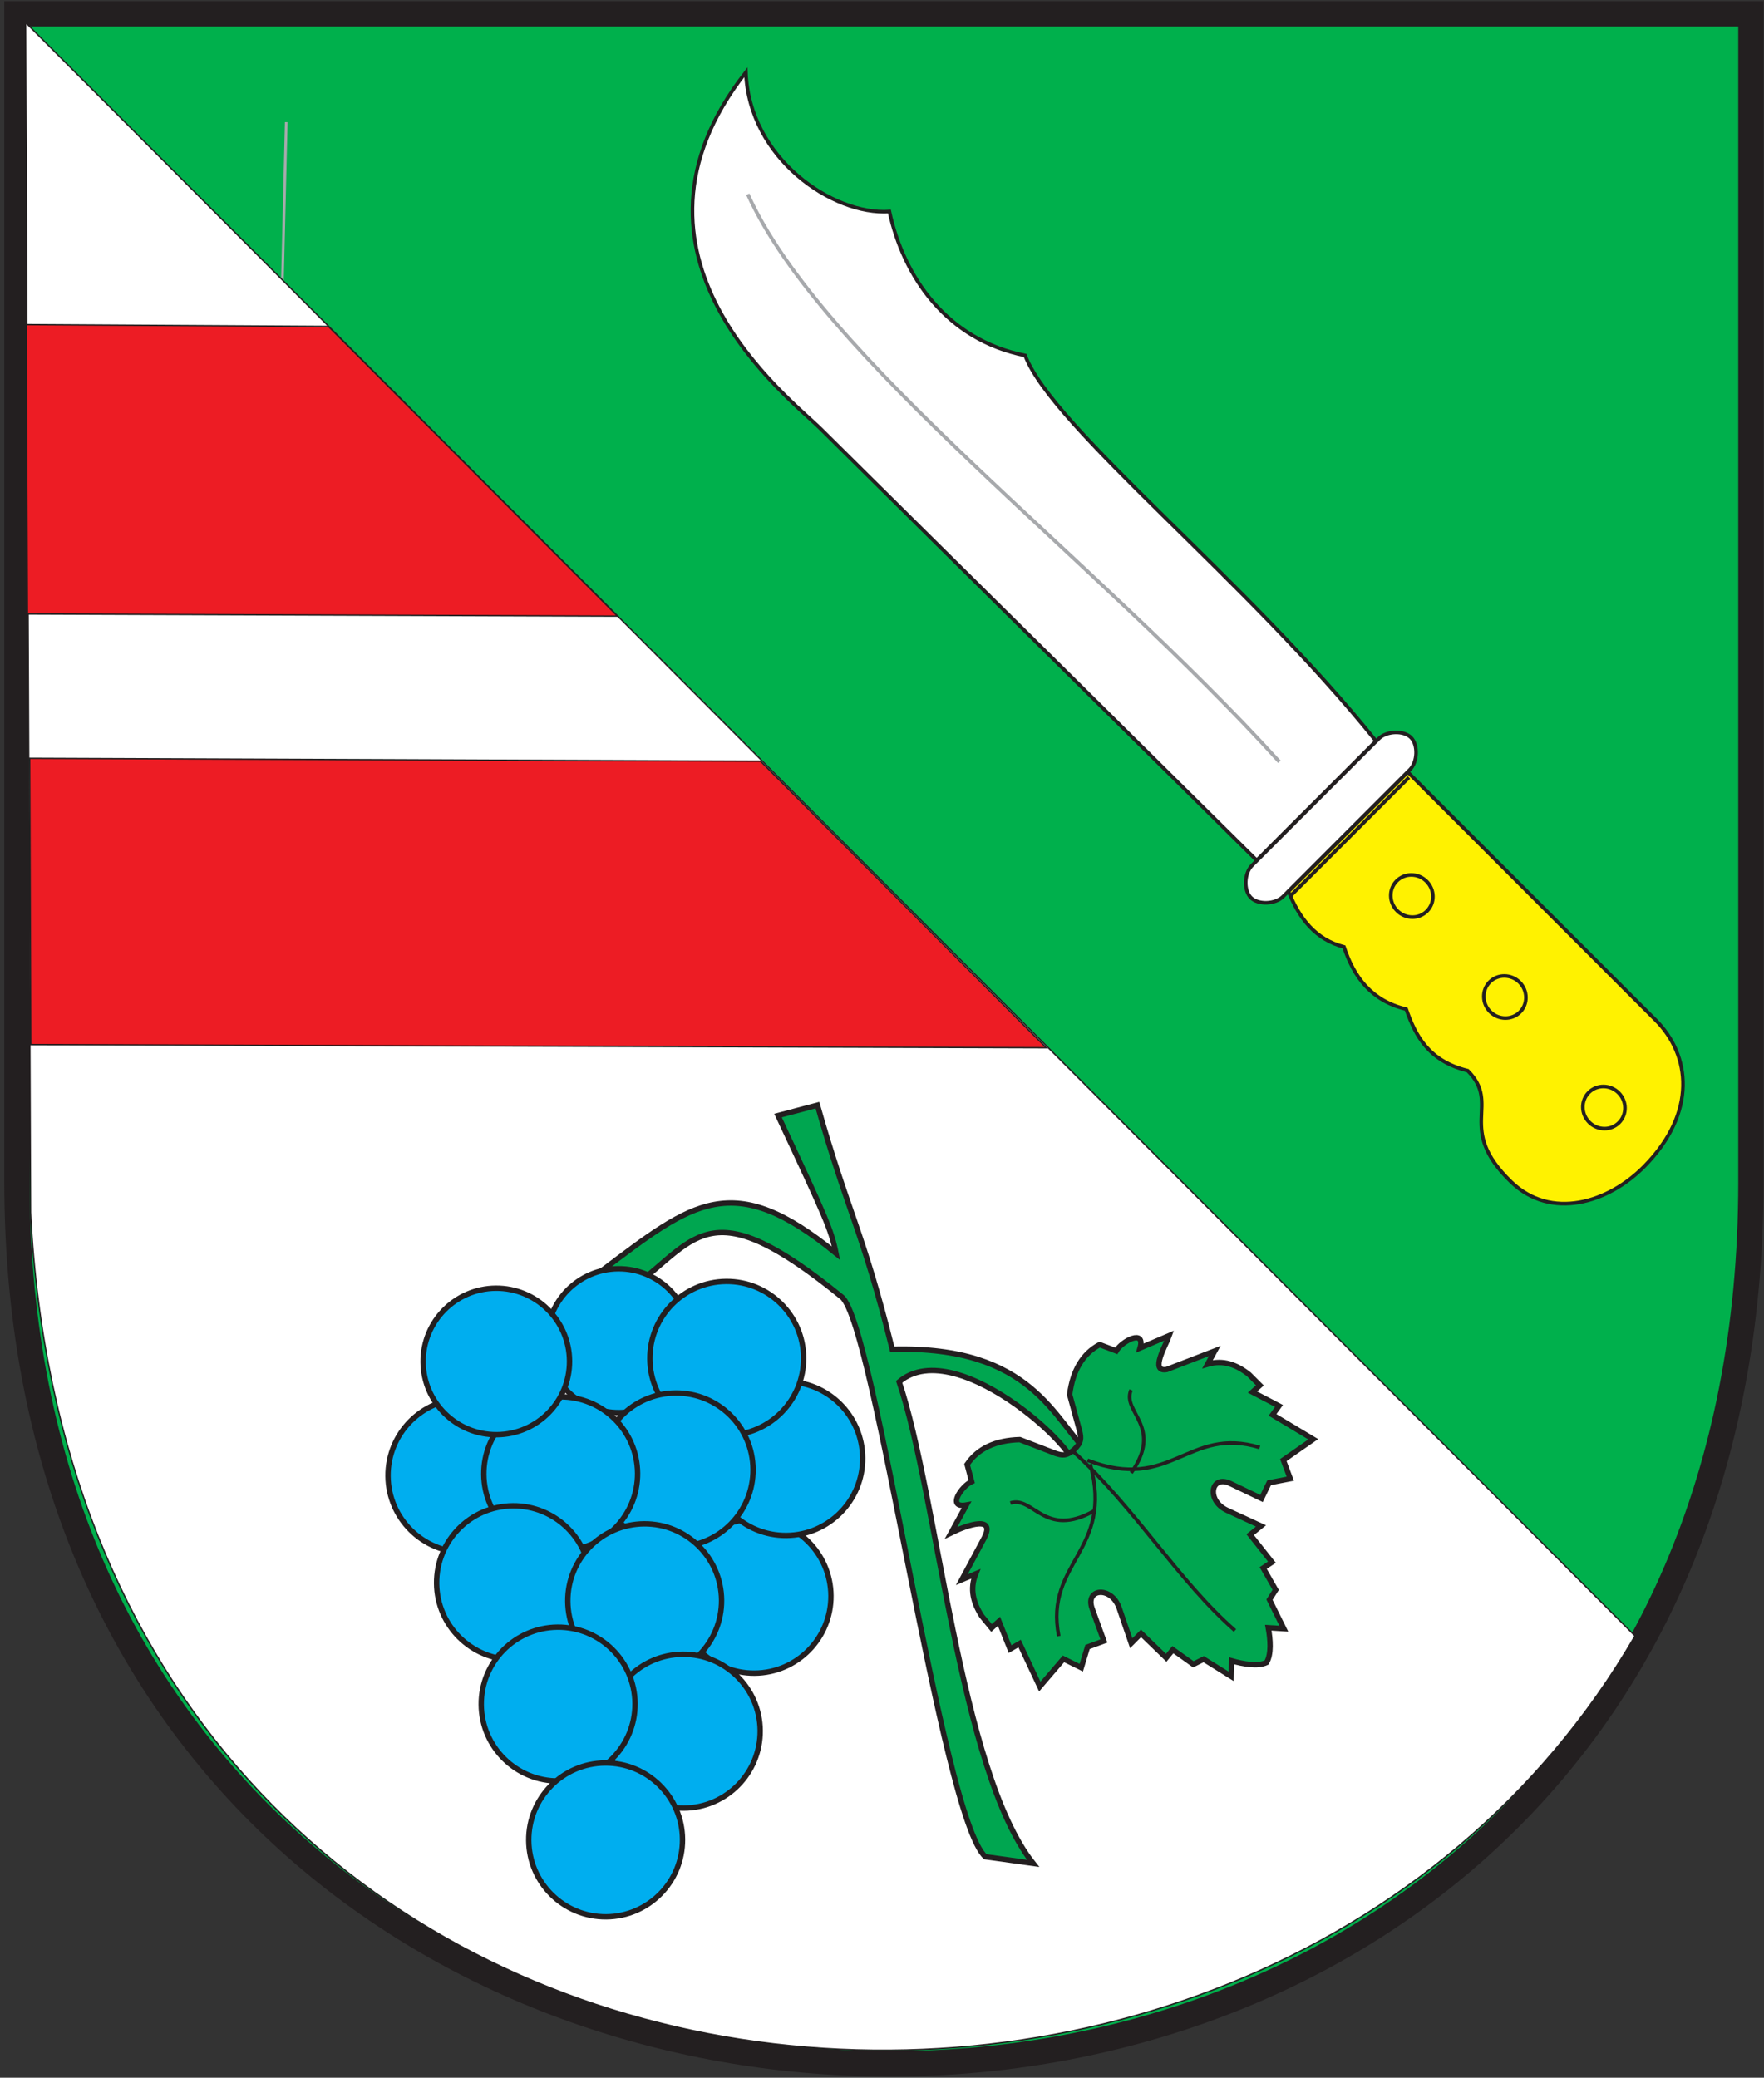 <?xml version="1.0" encoding="UTF-8" standalone="no"?>
<!DOCTYPE svg PUBLIC "-//W3C//DTD SVG 1.1//EN" "http://www.w3.org/Graphics/SVG/1.1/DTD/svg11.dtd">
<svg width="100%" height="100%" viewBox="0 0 1161 1367" version="1.1" xmlns="http://www.w3.org/2000/svg" xmlns:xlink="http://www.w3.org/1999/xlink" xml:space="preserve" xmlns:serif="http://www.serif.com/" style="fill-rule:evenodd;clip-rule:evenodd;stroke-miterlimit:22.926;">
    <rect x="0" y="0" width="1161" height="1367" fill="#333333" stroke="none"/>
    <g transform="matrix(1,0,0,1,-3338.07,-623.497)">
        <g transform="matrix(1,0,0,1,-0.5,0)">
            <g transform="matrix(0.799,0,0,0.701,671.502,186.599)">
                <rect x="3338.07" y="623.497" width="1452.98" height="1949.59" style="fill:none;"/>
                <clipPath id="_clip1">
                    <rect x="3338.07" y="623.497" width="1452.98" height="1949.59"/>
                </clipPath>
                <g clip-path="url(#_clip1)">
                    <g transform="matrix(1.252,0,0,1.427,-927.385,-529.289)">
                        <g transform="matrix(0.5,0,0,0.5,2708.52,-535.568)">
                            <path d="M1419.02,2704.7L3700.66,2704.7L3700.66,4241.44C3700.66,5801.87 1419.02,5773.96 1419.02,4241.44L1419.02,2704.7Z" style="fill:rgb(0,176,76);stroke:rgb(35,31,32);stroke-width:33.33px;"/>
                        </g>
                        <g transform="matrix(0.5,0,0,0.5,2708.52,-1466.3)">
                            <path d="M1707.29,5659.45L1751.28,5617.34L1773.36,4708.59" style="fill:none;fill-rule:nonzero;stroke:rgb(167,169,172);stroke-width:3.54px;"/>
                        </g>
                        <g transform="matrix(0.263,0.426,0.426,-0.263,1114.61,1843.97)">
                            <path d="M1738.63,4730.19L1789.38,4730.19" style="fill:none;fill-rule:nonzero;stroke:rgb(167,169,172);stroke-width:3.54px;"/>
                        </g>
                        <g transform="matrix(0.5,0,0,0.5,2708.52,-1026.88)">
                            <path d="M3192.09,4659.6C3149.13,4702.55 3105.13,4746.56 3061.12,4790.57L3044.23,4807.46C3033.86,4817.83 3033.04,4840.27 3042.68,4849.91C3052.31,4859.55 3074.77,4858.71 3085.13,4848.35L3251.75,4681.73C3262.13,4671.36 3262.95,4648.91 3253.31,4639.28C3243.67,4629.64 3221.22,4630.47 3210.86,4640.83L3192.09,4659.6Z" style="fill:white;stroke:rgb(35,31,32);stroke-width:4.72px;"/>
                        </g>
                        <g transform="matrix(0.5,0,0,0.5,2708.52,-1489.03)">
                            <path d="M3207.29,5568.17C3037.71,5356.44 2782.29,5156.64 2745.61,5061.01C2641.88,5040.36 2585.5,4956.88 2567.04,4871.7C2492.57,4876.74 2382.35,4801.91 2378.15,4688.39C2189.41,4929.15 2436.27,5117.62 2476.05,5156.96L3050.34,5725.11L3207.29,5568.17Z" style="fill:white;stroke:rgb(35,31,32);stroke-width:4.72px;"/>
                        </g>
                        <g transform="matrix(0.342,0.365,0.365,-0.342,1245.73,1901.99)">
                            <path d="M2216.65,5191.91C2441.39,5115.42 2873.72,5197.66 3239.27,5191.91" style="fill:none;fill-rule:nonzero;stroke:rgb(167,169,172);stroke-width:4.72px;"/>
                        </g>
                        <g transform="matrix(0.5,0,0,0.5,2708.52,-791.923)">
                            <path d="M3092.22,4371.8C3106.49,4407.6 3127.94,4435.19 3165.2,4444.78C3178.35,4484.85 3201.61,4515.8 3247.09,4526.68C3259.49,4562.24 3276.76,4594.92 3328.02,4607.6C3372.93,4652.51 3311.62,4683.04 3385.23,4753.98C3437.55,4804.42 3512.75,4781.99 3560.65,4733.17C3629.88,4662.6 3621.53,4587.22 3575.16,4540.86L3249.16,4214.86L3092.22,4371.8Z" style="fill:rgb(255,242,0);stroke:rgb(35,31,32);stroke-width:4.72px;"/>
                        </g>
                        <g transform="matrix(-0.354,0.354,0.354,0.354,3744,-1437.14)">
                            <path d="M3059.72,4725.95C3132.51,4725.94 3207.09,4725.95 3281.66,4725.95" style="fill:none;fill-rule:nonzero;stroke:rgb(35,31,32);stroke-width:4.72px;"/>
                        </g>
                        <g transform="matrix(-0.354,0.354,0.354,0.354,3841.84,-1400.22)">
                            <path d="M3253.24,4620.45C3268.3,4620.44 3280.58,4633.05 3280.58,4648.49C3280.57,4663.96 3268.3,4676.56 3253.24,4676.57C3238.18,4676.57 3225.9,4663.96 3225.9,4648.5C3225.91,4633.05 3238.18,4620.45 3253.24,4620.45" style="fill:rgb(255,242,0);"/>
                        </g>
                        <g transform="matrix(-0.354,0.354,0.354,0.354,3841.84,-1400.22)">
                            <ellipse cx="3253.24" cy="4648.51" rx="27.34" ry="28.062" style="fill:none;stroke:rgb(35,31,32);stroke-width:4.72px;"/>
                        </g>
                        <g transform="matrix(-0.354,0.354,0.354,0.354,4156.36,-1252.2)">
                            <path d="M3506.44,4342.15C3521.5,4342.15 3533.78,4354.76 3533.78,4370.21C3533.78,4385.66 3521.5,4398.27 3506.44,4398.27C3491.38,4398.27 3479.1,4385.66 3479.1,4370.2C3479.1,4354.76 3491.38,4342.15 3506.44,4342.15" style="fill:rgb(255,242,0);"/>
                        </g>
                        <g transform="matrix(-0.354,0.354,0.354,0.354,4156.36,-1252.2)">
                            <ellipse cx="3506.44" cy="4370.21" rx="27.344" ry="28.058" style="fill:none;stroke:rgb(35,31,32);stroke-width:4.72px;"/>
                        </g>
                        <g transform="matrix(-0.354,0.354,0.354,0.354,3993.28,-1329.89)">
                            <path d="M3375.18,4487.47C3390.23,4487.48 3402.52,4500.08 3402.51,4515.54C3402.51,4530.99 3390.23,4543.6 3375.18,4543.59C3360.11,4543.59 3347.83,4530.98 3347.83,4515.53C3347.84,4500.08 3360.12,4487.48 3375.18,4487.47Z" style="fill:rgb(255,242,0);stroke:rgb(35,31,32);stroke-width:4.72px;"/>
                        </g>
                        <g transform="matrix(0.5,0,0,0.5,2708.52,-579.468)">
                            <path d="M1436.9,4368.97C1500.52,5642.94 3046.76,5790.48 3548.14,4926.24L1430.38,2803.89L1436.9,4368.97Z" style="fill:white;stroke:rgb(35,31,32);stroke-width:1.8px;"/>
                        </g>
                        <g transform="matrix(0.5,0.002,0.002,-0.5,2699.89,3713.78)">
                            <path d="M1433.7,4820.45L2395.51,4820.45L2772.93,4445.03L1436.68,4443.87L1433.7,4820.45Z" style="fill:rgb(237,28,36);stroke:rgb(35,31,32);stroke-width:1.8px;"/>
                        </g>
                        <g transform="matrix(0.5,0.003,0.003,-0.5,2692.46,3712.03)">
                            <path d="M1430.86,5390.31L1828.57,5390.31L2211.23,5011.54L1434.8,5009.72L1430.86,5390.31Z" style="fill:rgb(237,28,36);stroke:rgb(35,31,32);stroke-width:1.8px;"/>
                        </g>
                        <g transform="matrix(0.5,0,0,0.5,2708.52,-149.923)">
                            <path d="M2420.45,3382.67C2483.21,3516.77 2490.33,3532.21 2496.76,3563.77C2360.64,3452.37 2308.11,3496.76 2189.23,3586.19L2233.79,3605.24C2314.59,3543.01 2332.72,3481.3 2504.42,3621.35C2548.29,3657.14 2635.42,4305.03 2693.23,4357.59L2756.13,4366.34C2659.58,4244.58 2630.37,3882.17 2579.85,3732.9C2657.34,3666.97 2837.16,3840.41 2807.43,3848.94C2829.9,3832.74 2823.55,3839.38 2831.48,3829.64C2783.51,3783.35 2755.53,3685.07 2570.8,3690.08C2531.61,3532.67 2513.29,3513.16 2472.32,3368.94L2420.45,3382.67Z" style="fill:rgb(0,166,80);stroke:rgb(35,31,32);stroke-width:7.09px;"/>
                        </g>
                        <g transform="matrix(-0.5,0.004,0.004,0.5,4903.51,-347.556)">
                            <path d="M2211.52,3961.73C2159.28,3961.73 2116.92,4004.1 2116.92,4056.34C2116.92,4108.58 2159.28,4150.95 2211.52,4150.94C2263.76,4150.95 2306.13,4108.58 2306.13,4056.34C2306.13,4004.1 2263.76,3961.73 2211.52,3961.73Z" style="fill:rgb(0,174,239);stroke:rgb(35,31,32);stroke-width:7.09px;"/>
                        </g>
                        <g transform="matrix(-0.5,0.004,0.004,0.5,5082.9,-12.044)">
                            <path d="M2389.59,3618.91C2333.71,3618.9 2288.4,3664.21 2288.41,3720.09C2288.4,3775.96 2333.71,3821.26 2389.59,3821.26C2445.46,3821.26 2490.76,3775.96 2490.76,3720.09C2490.76,3664.21 2445.45,3618.9 2389.59,3618.91Z" style="fill:rgb(0,174,239);stroke:rgb(35,31,32);stroke-width:7.09px;"/>
                        </g>
                        <g transform="matrix(-0.5,0.004,0.004,0.5,5123.85,-193.401)">
                            <path d="M2431.18,3800.15C2375.32,3800.15 2330,3845.46 2330.01,3901.33C2330,3957.19 2375.31,4002.51 2431.18,4002.5C2487.05,4002.51 2532.36,3957.2 2532.36,3901.33C2532.36,3845.46 2487.05,3800.15 2431.18,3800.15Z" style="fill:rgb(0,174,239);stroke:rgb(35,31,32);stroke-width:7.09px;"/>
                        </g>
                        <g transform="matrix(-0.5,0.004,0.004,0.5,5045.73,-324.862)">
                            <path d="M2353.68,3931.88C2297.81,3931.87 2252.51,3977.19 2252.51,4033.06C2252.51,4088.93 2297.82,4134.24 2353.68,4134.23C2409.57,4134.23 2454.87,4088.92 2454.86,4033.06C2454.87,3977.18 2409.56,3931.87 2353.68,3931.88Z" style="fill:rgb(0,174,239);stroke:rgb(35,31,32);stroke-width:7.09px;"/>
                        </g>
                        <g transform="matrix(-0.5,0.004,0.004,0.5,4979.75,-177.823)">
                            <path d="M2287.11,3785.1C2231.23,3785.1 2185.92,3830.41 2185.93,3886.28C2185.93,3942.15 2231.24,3987.46 2287.11,3987.45C2342.98,3987.46 2388.29,3942.15 2388.28,3886.28C2388.28,3830.4 2342.98,3785.1 2287.11,3785.1Z" style="fill:rgb(0,174,239);stroke:rgb(35,31,32);stroke-width:7.09px;"/>
                        </g>
                        <g transform="matrix(-0.5,0.004,0.004,0.5,4701.78,-169.41)">
                            <path d="M2009.1,3777.82C1953.22,3777.82 1907.92,3823.13 1907.92,3879.01C1907.92,3934.87 1953.22,3980.18 2009.1,3980.18C2064.97,3980.18 2110.28,3934.87 2110.27,3878.99C2110.28,3823.12 2064.97,3777.82 2009.1,3777.82Z" style="fill:rgb(0,174,239);stroke:rgb(35,31,32);stroke-width:7.09px;"/>
                        </g>
                        <g transform="matrix(-0.5,0.004,0.004,0.5,4827.71,-172.201)">
                            <path d="M2134.95,3780.15C2079.09,3780.15 2033.77,3825.46 2033.77,3881.32C2033.77,3937.19 2079.08,3982.51 2134.95,3982.5C2190.81,3982.51 2236.13,3937.2 2236.13,3881.33C2236.13,3825.46 2190.82,3780.15 2134.95,3780.15Z" style="fill:rgb(0,174,239);stroke:rgb(35,31,32);stroke-width:7.09px;"/>
                        </g>
                        <g transform="matrix(-0.5,0.004,0.004,0.5,4742.41,-319.638)">
                            <path d="M2050.23,3932.79C1997.04,3932.79 1953.9,3975.92 1953.91,4029.11C1953.9,4082.31 1997.04,4125.44 2050.23,4125.44C2103.42,4125.45 2146.56,4082.31 2146.56,4029.12C2146.56,3975.93 2103.43,3932.79 2050.23,3932.79" style="fill:rgb(0,174,239);"/>
                        </g>
                        <g transform="matrix(-0.5,0.004,0.004,0.5,4742.41,-319.638)">
                            <ellipse cx="2050.23" cy="4029.12" rx="96.334" ry="96.333" style="fill:none;stroke:rgb(35,31,32);stroke-width:7.09px;"/>
                        </g>
                        <g transform="matrix(-0.5,0.004,0.004,0.5,4766.27,-28.593)">
                            <path d="M2073.01,3636.75C2017.14,3636.74 1971.83,3682.05 1971.84,3737.93C1971.84,3793.8 2017.14,3839.1 2073.01,3839.1C2128.89,3839.1 2174.2,3793.79 2174.19,3737.93C2174.19,3682.05 2128.89,3636.74 2073.01,3636.75Z" style="fill:rgb(0,174,239);stroke:rgb(35,31,32);stroke-width:7.09px;"/>
                        </g>
                        <g transform="matrix(-0.5,0.004,0.004,0.5,4938.87,-5.621)">
                            <path d="M2245.43,3613.12C2189.57,3613.12 2144.25,3658.43 2144.25,3714.29C2144.25,3770.17 2189.56,3815.48 2245.43,3815.47C2301.3,3815.48 2346.61,3770.17 2346.61,3714.3C2346.61,3658.44 2301.3,3613.12 2245.43,3613.12Z" style="fill:rgb(0,174,239);stroke:rgb(35,31,32);stroke-width:7.09px;"/>
                        </g>
                        <g transform="matrix(-0.5,0.004,0.004,0.5,4990.38,165.77)">
                            <path d="M2296.25,3441.52C2240.38,3441.52 2195.07,3486.83 2195.07,3542.69C2195.07,3598.56 2240.38,3643.88 2296.25,3643.87C2352.11,3643.88 2397.43,3598.57 2397.43,3542.7C2397.43,3486.83 2352.12,3441.52 2296.25,3441.52Z" style="fill:rgb(0,174,239);stroke:rgb(35,31,32);stroke-width:7.09px;"/>
                        </g>
                        <g transform="matrix(-0.5,0.004,0.004,0.5,4825.64,130.81)">
                            <path d="M2131.74,3477.1C2075.87,3477.09 2030.57,3522.4 2030.57,3578.28C2030.56,3634.15 2075.88,3679.46 2131.74,3679.45C2187.62,3679.46 2232.93,3634.14 2232.92,3578.28C2232.93,3522.4 2187.62,3477.09 2131.74,3477.1Z" style="fill:rgb(0,174,239);stroke:rgb(35,31,32);stroke-width:7.09px;"/>
                        </g>
                        <g transform="matrix(-0.5,0.004,0.004,0.5,4888.74,309.162)">
                            <path d="M2194.03,3298.55C2138.17,3298.54 2092.85,3343.85 2092.85,3399.72C2092.85,3455.58 2138.16,3500.9 2194.03,3500.9C2249.9,3500.9 2295.21,3455.59 2295.2,3399.72C2295.21,3343.85 2249.9,3298.54 2194.03,3298.55Z" style="fill:rgb(0,174,239);stroke:rgb(35,31,32);stroke-width:7.09px;"/>
                        </g>
                        <g transform="matrix(0.5,0,0,0.5,2708.52,-119.388)">
                            <path d="M2810.1,3761C2799.61,3770.02 2794.12,3768.62 2785.71,3765.98L2738.62,3747.85C2706.43,3748.75 2683.38,3759.58 2669.29,3780.5L2675.3,3803.03C2661.73,3809.16 2641.95,3838.63 2668.39,3833.83L2648.23,3870.47C2668.64,3860.44 2709.66,3845.81 2690.33,3879.88L2662.37,3932.04L2680.65,3924.39C2672.47,3944.51 2677.49,3962.71 2688.57,3979.98L2701.43,3995.64L2711.19,3986.82L2725.8,4023.41L2738.38,4016.13L2764.88,4072.67L2796.09,4036.27L2819.5,4047.85L2827.69,4020.67L2849.26,4012.76L2833.79,3970.13C2824.1,3943.28 2859.3,3940.15 2869.38,3969.35L2885.25,4015.71L2898.11,4002.71L2931.25,4034.83L2940.02,4024.18L2966.99,4043.45L2980.56,4036.64L3016.7,4059.23L3017.47,4038.79C3032.58,4043.1 3051.66,4046.56 3063.27,4041.07C3069.91,4030.05 3068.38,4010.74 3065.58,3995.3L3086.02,3996.57L3067.16,3958.36L3075.34,3945.52L3058.87,3916.74L3070.37,3909.08L3041.74,3872.89L3055.93,3861.42L3011.47,3840.91C2983.42,3827.96 2990.02,3793.31 3015.75,3805.65L3056.68,3825.27L3066.68,3804.64L3094.54,3799.24L3085.38,3774.77L3124.74,3747.38L3071.19,3715.3L3079.66,3703.55L3044.76,3685.3L3054.52,3676.48L3040.2,3662.14C3024.12,3649.39 3006.55,3642.53 2985.7,3648.64L2995.18,3631.21L2932.02,3655.56C2909,3659.77 2930.97,3623.31 2935.29,3610.99L2896.85,3627.32C2904.24,3601.54 2872.95,3618.23 2865.49,3631.12L2843.7,3622.85C2821.48,3634.75 2808.31,3656.65 2804.19,3688.57L2817.5,3737.25C2819.3,3745.86 2820.17,3751.43 2810.1,3761Z" style="fill:rgb(0,166,80);stroke:rgb(35,31,32);stroke-width:7.09px;"/>
                        </g>
                        <g transform="matrix(-0.09,0.492,0.492,0.09,2509.75,101.955)">
                            <path d="M2701.03,3775.41C2807.62,3826.83 2838.93,3739.1 2931,3775.41" style="fill:none;fill-rule:nonzero;stroke:rgb(35,31,32);stroke-width:4.72px;"/>
                        </g>
                        <g transform="matrix(0.499,-0.037,-0.037,-0.499,2854.73,3819.99)">
                            <path d="M2829.66,3902.16C2936.63,3851.49 2964.44,3937.82 3056.77,3902.16" style="fill:none;fill-rule:nonzero;stroke:rgb(35,31,32);stroke-width:4.72px;"/>
                        </g>
                        <g transform="matrix(0.335,0.371,0.371,-0.335,1781.34,2010.6)">
                            <path d="M2758.99,3794.98C2868.15,3805.39 2977.3,3783.4 3074.96,3794.98" style="fill:none;fill-rule:nonzero;stroke:rgb(35,31,32);stroke-width:4.72px;"/>
                        </g>
                        <g transform="matrix(-0.498,-0.047,-0.047,0.498,5663.52,29.793)">
                            <path d="M2726.01,3814.78C2787.46,3857.38 2807.24,3802.29 2836.44,3814.78" style="fill:none;fill-rule:nonzero;stroke:rgb(35,31,32);stroke-width:4.72px;"/>
                        </g>
                        <g transform="matrix(-0.001,-0.5,-0.5,0.001,6129.92,3195.17)">
                            <path d="M2845.48,3951.88C2906.59,3908.78 2925.36,3964.61 2954.48,3951.88" style="fill:none;fill-rule:nonzero;stroke:rgb(35,31,32);stroke-width:4.72px;"/>
                        </g>
                    </g>
                </g>
            </g>
        </g>
    </g>
</svg>
